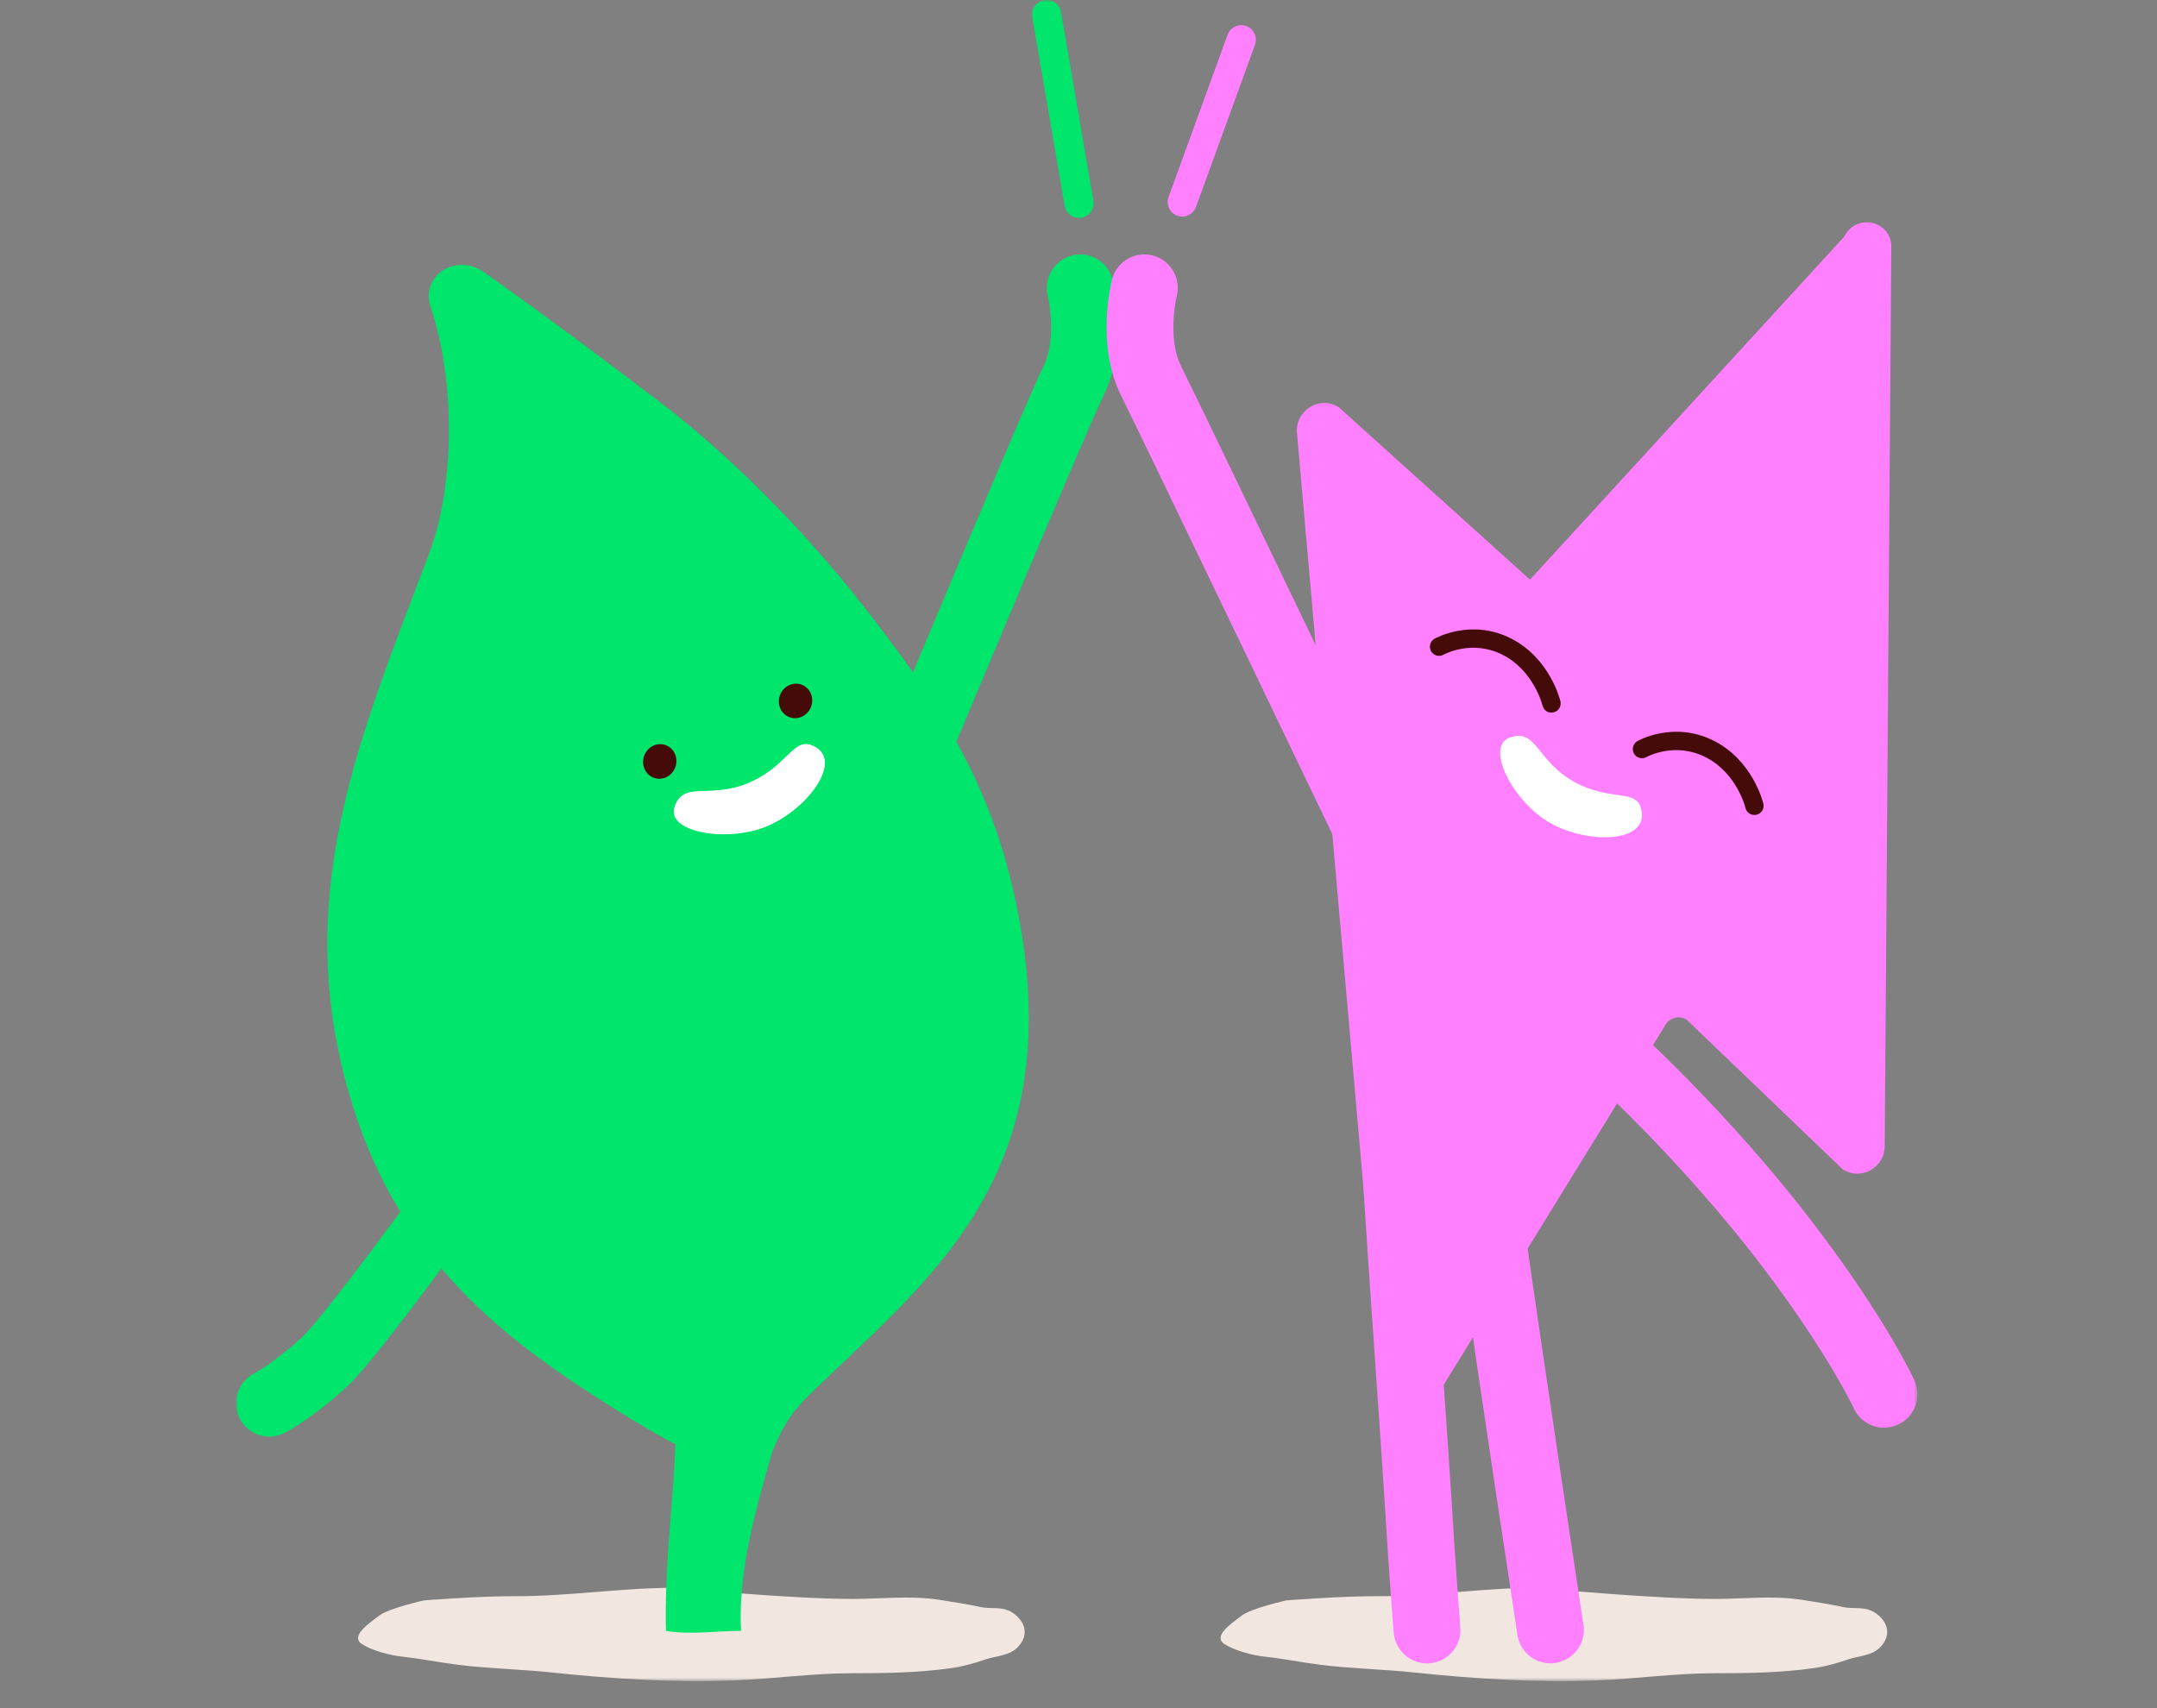 <svg width="457" height="362" viewBox="0 0 457 362" fill="none" xmlns="http://www.w3.org/2000/svg">
<rect x="0" y="0" width="457" height="362" fill="#808080" stroke="none"/>
<mask id="mask0_4607_12713" style="mask-type:luminance" maskUnits="userSpaceOnUse" x="50" y="0" width="357" height="357">
<path d="M50 0H406.25V356.25H50V0Z" fill="white"/>
</mask>
<g mask="url(#mask0_4607_12713)">
<path d="M184.29 189.78C187.06 189.78 189.69 188.14 190.83 185.42C204.27 153.13 230.55 90.341 233.79 83.841C239.03 73.361 236.08 60.691 235.73 59.281C234.78 55.49 230.94 53.181 227.15 54.13C223.37 55.081 221.06 58.901 221.99 62.691C222.58 65.15 223.58 72.591 221.13 77.51C216.85 86.061 179.35 176.15 177.76 179.98C176.26 183.59 177.97 187.73 181.57 189.23C182.46 189.6 183.38 189.78 184.29 189.78Z" fill="#00E56C"/>
<path d="M390.76 50.12L324.16 122.84L283.69 86.34C279.72 83.69 274.39 86.92 274.79 91.73L292.82 296.48C293.11 301.83 300.21 303.3 302.74 298.54L352.64 217.54C353.49 215.7 355.75 215.03 357.4 216.13L390.39 247.77C394.27 250.36 399.51 247.33 399.31 242.6L400.71 51.85C400.21 46.55 393.15 45.32 390.75 50.11L390.76 50.12Z" fill="#FF80FF"/>
<path d="M319.79 156.34C314.56 158.29 320.64 170.1 328.62 174.5C336.6 178.91 349.03 178.61 347.81 171.81C346.92 166.88 341.48 170.08 333.5 165.67C325.52 161.26 325.57 154.18 319.79 156.34Z" fill="white"/>
<path d="M328.38 150.97C328.64 151.02 328.9 151.01 329.17 150.95C330.21 150.7 330.85 149.66 330.61 148.62C330.52 148.25 328.35 139.44 320.1 135.28C311.73 131.05 304.25 135.18 303.93 135.35C303 135.88 302.67 137.06 303.19 138C303.72 138.93 304.9 139.26 305.84 138.74C306.08 138.61 311.87 135.48 318.34 138.75C324.95 142.08 326.8 149.45 326.82 149.53C327.01 150.3 327.63 150.86 328.37 150.99L328.38 150.97ZM371.37 172.67C371.62 172.72 371.89 172.71 372.16 172.65C373.2 172.4 373.85 171.36 373.6 170.31C373.51 169.94 371.34 161.13 363.09 156.97C354.72 152.74 347.24 156.86 346.92 157.04C345.99 157.57 345.66 158.75 346.18 159.69C346.71 160.62 347.89 160.95 348.83 160.43C349.07 160.3 354.86 157.18 361.33 160.44C367.99 163.8 369.8 171.14 369.81 171.21C369.99 171.99 370.62 172.54 371.36 172.67H371.37Z" fill="#450B08"/>
<path d="M180.15 338.84C186.48 338.86 192.69 338.05 198.97 339.01C201.92 339.46 204.86 339.94 207.81 340.56C209.71 340.96 211.75 340.5 213.61 341.27C215.88 342.21 218.85 345.44 215.8 348.88C213.99 350.92 210.99 350.9 208.95 351.6C206.52 352.44 204.16 353.11 201.68 353.47C194.6 354.49 187.56 354.58 180.46 354.58C172.21 354.58 164.06 355.75 155.82 356.08C142.59 356.62 129.5 355.75 116.32 354.36C110.59 353.76 102.86 353.54 97.14 352.8C92.41 352.19 89.64 351.55 84.91 351.02C82.63 350.76 78.84 349.8 76.66 348.38C74.01 346.65 78.67 343.69 80.28 342.41C82.32 340.79 89.84 339.14 89.84 339.14C89.84 339.14 101.36 338.22 109.13 338.25C120.37 338.29 131.61 336.47 142.87 336.47C142.87 336.47 167.15 338.8 180.14 338.83L180.15 338.84ZM362.89 338.84C369.22 338.86 375.43 338.05 381.71 339.01C384.66 339.46 387.6 339.94 390.55 340.56C392.45 340.96 394.49 340.5 396.35 341.27C398.62 342.21 401.59 345.44 398.54 348.88C396.73 350.92 393.73 350.9 391.69 351.6C389.26 352.44 386.9 353.11 384.42 353.47C377.34 354.49 370.3 354.58 363.2 354.58C354.95 354.58 346.8 355.75 338.56 356.08C325.33 356.62 312.24 355.75 299.06 354.36C293.33 353.76 285.6 353.54 279.88 352.8C275.15 352.19 272.38 351.55 267.65 351.02C265.37 350.76 261.58 349.8 259.4 348.38C256.75 346.65 261.41 343.69 263.02 342.41C265.06 340.79 272.58 339.14 272.58 339.14C272.58 339.14 284.1 338.22 291.87 338.25C303.11 338.29 314.35 336.47 325.61 336.47C325.61 336.47 349.89 338.8 362.88 338.83L362.89 338.84Z" fill="#F2E6E1"/>
<path d="M140.53 85.77C155.13 96.97 170.09 112.36 180.8 125.76C200.23 150.05 210.85 167.94 215.79 194C226.42 250.09 195.95 271.59 171.17 295.88C162.5 304.38 165.04 310.51 159.42 310.73C152.29 311 144.79 307.83 128.25 297.31C107.14 283.87 84.99 267.34 74.69 234.21C61.17 190.72 75.85 157.2 90.91 117.32C96.45 102.64 96.45 80.59 91.25 65.1C89 58.38 96.6 53.48 102.6 57.72C115.49 66.84 131.55 78.89 140.51 85.76L140.53 85.77Z" fill="#00E56C"/>
<path d="M141.87 287.83C145.46 303.31 140.51 324.41 141.1 345.6C146.19 346.48 151.74 345.6 157 345.6C155.94 324.27 166.72 304.16 169 283.15C167.14 282.42 157.7 277.31 155.84 277.5C154.73 278.12 143.94 287.82 141.87 287.83Z" fill="#00E56C"/>
<path d="M140.59 164.9C139.86 165.11 139.09 165.06 138.39 164.77C137.52 164.41 136.85 163.71 136.5 162.81C135.78 160.96 136.67 158.8 138.47 158C139.34 157.61 140.29 157.59 141.16 157.95C142.03 158.31 142.71 159.01 143.06 159.92C143.78 161.77 142.89 163.93 141.09 164.73C140.93 164.8 140.77 164.86 140.6 164.91L140.59 164.9ZM169.36 152.07C168.63 152.27 167.86 152.23 167.16 151.94C166.29 151.58 165.62 150.88 165.27 149.98C164.55 148.13 165.44 145.97 167.24 145.17C168.11 144.78 169.07 144.77 169.93 145.12C170.8 145.48 171.48 146.18 171.83 147.08C172.55 148.93 171.66 151.09 169.86 151.89C169.7 151.96 169.54 152.02 169.37 152.07H169.36Z" fill="#450B08"/>
<path d="M142.89 171.1C141.2 176.42 154.34 178.67 162.78 174.98C171.22 171.29 178.67 161.26 172.5 158.15C168.04 155.9 167.21 162.13 158.77 165.82C150.33 169.51 144.74 165.22 142.88 171.09L142.89 171.1Z" fill="white"/>
<path d="M291.05 185.76C292.08 185.76 293.12 185.54 294.11 185.06C297.63 183.37 299.12 179.14 297.43 175.62C295.67 171.96 254.39 85.9 250.19 77.51C247.7 72.54 248.76 64.971 249.32 62.711C250.27 58.92 247.96 55.071 244.17 54.13C240.38 53.181 236.53 55.49 235.59 59.281C235.24 60.691 232.3 73.371 237.53 83.841C241.67 92.13 284.24 180.85 284.67 181.74C285.89 184.28 288.42 185.76 291.06 185.76H291.05ZM399.18 302.54C400.17 302.54 401.18 302.331 402.13 301.891C405.68 300.261 407.23 296.07 405.61 292.52C405.38 292.01 399.73 279.84 385.35 260.77C365.88 234.96 344.68 216.31 343.79 215.53C340.85 212.95 336.38 213.26 333.81 216.19C331.24 219.13 331.53 223.6 334.47 226.18C334.68 226.36 355.5 244.7 374.06 269.3C387.41 287 392.71 298.32 392.76 298.44C393.96 301.03 396.52 302.55 399.19 302.55L399.18 302.54Z" fill="#FF80FF"/>
<path d="M57.08 304.43C58.19 304.43 59.31 304.17 60.36 303.62C60.96 303.3 66.46 300.33 73.56 293.8C80.52 287.39 106.66 250.82 109.62 246.67C111.89 243.49 111.15 239.07 107.96 236.8C104.78 234.53 100.36 235.27 98.09 238.46C87.25 253.67 68.4 279.31 63.97 283.39C58.22 288.68 53.79 291.09 53.74 291.11C50.31 292.95 49 297.23 50.83 300.68C52.1 303.07 54.55 304.44 57.08 304.44V304.43Z" fill="#00E56C"/>
<path d="M321.5 346.48C306.24 245.94 306.57 243.61 306.74 242.36C307.28 238.49 310.87 235.78 314.73 236.33C318.31 236.83 320.89 239.93 320.82 243.46C321.21 249.08 329.99 308.1 335.49 344.34C336.08 348.21 333.42 351.81 329.55 352.4C329.19 352.45 328.83 352.48 328.48 352.48C325.04 352.48 322.02 349.97 321.49 346.46L321.5 346.48ZM320.76 244.33C320.78 244.18 320.82 243.94 320.83 243.58C320.83 243.83 320.8 244.07 320.76 244.33ZM295.28 345.98C295.27 345.84 294.15 331.68 293.39 318.64C293.13 314.16 292.44 304.31 291.65 292.91C288.71 250.76 288.37 244.26 288.63 242.37C289.17 238.5 292.76 235.79 296.62 236.34C300.35 236.86 302.99 240.2 302.69 243.9C302.66 247.32 304.52 274.13 305.77 291.92C306.57 303.36 307.26 313.25 307.53 317.81C308.28 330.7 309.39 344.719 309.4 344.859C309.71 348.759 306.8 352.17 302.9 352.47C302.71 352.49 302.52 352.49 302.33 352.49C298.68 352.49 295.58 349.68 295.28 345.97V345.98ZM302.64 244.33C302.65 244.25 302.67 244.13 302.68 243.98C302.67 244.09 302.66 244.21 302.64 244.33ZM250.48 45.9C251.74 45.9 252.93 45.12 253.39 43.86L265.89 9.49C266.47 7.88 265.65 6.11 264.04 5.53C262.43 4.94 260.66 5.78 260.08 7.38L247.58 41.75C247 43.36 247.82 45.13 249.43 45.71C249.78 45.84 250.14 45.9 250.49 45.9H250.48Z" fill="#FF80FF"/>
<path d="M228.61 46.17C228.78 46.17 228.96 46.15 229.14 46.12C230.82 45.83 231.95 44.23 231.66 42.55L224.79 2.57C224.5 0.89 222.91 -0.25 221.22 0.05C219.54 0.34 218.41 1.94 218.7 3.62L225.57 43.6C225.83 45.11 227.14 46.17 228.61 46.17Z" fill="#00E56C"/>
</g>
</svg>
